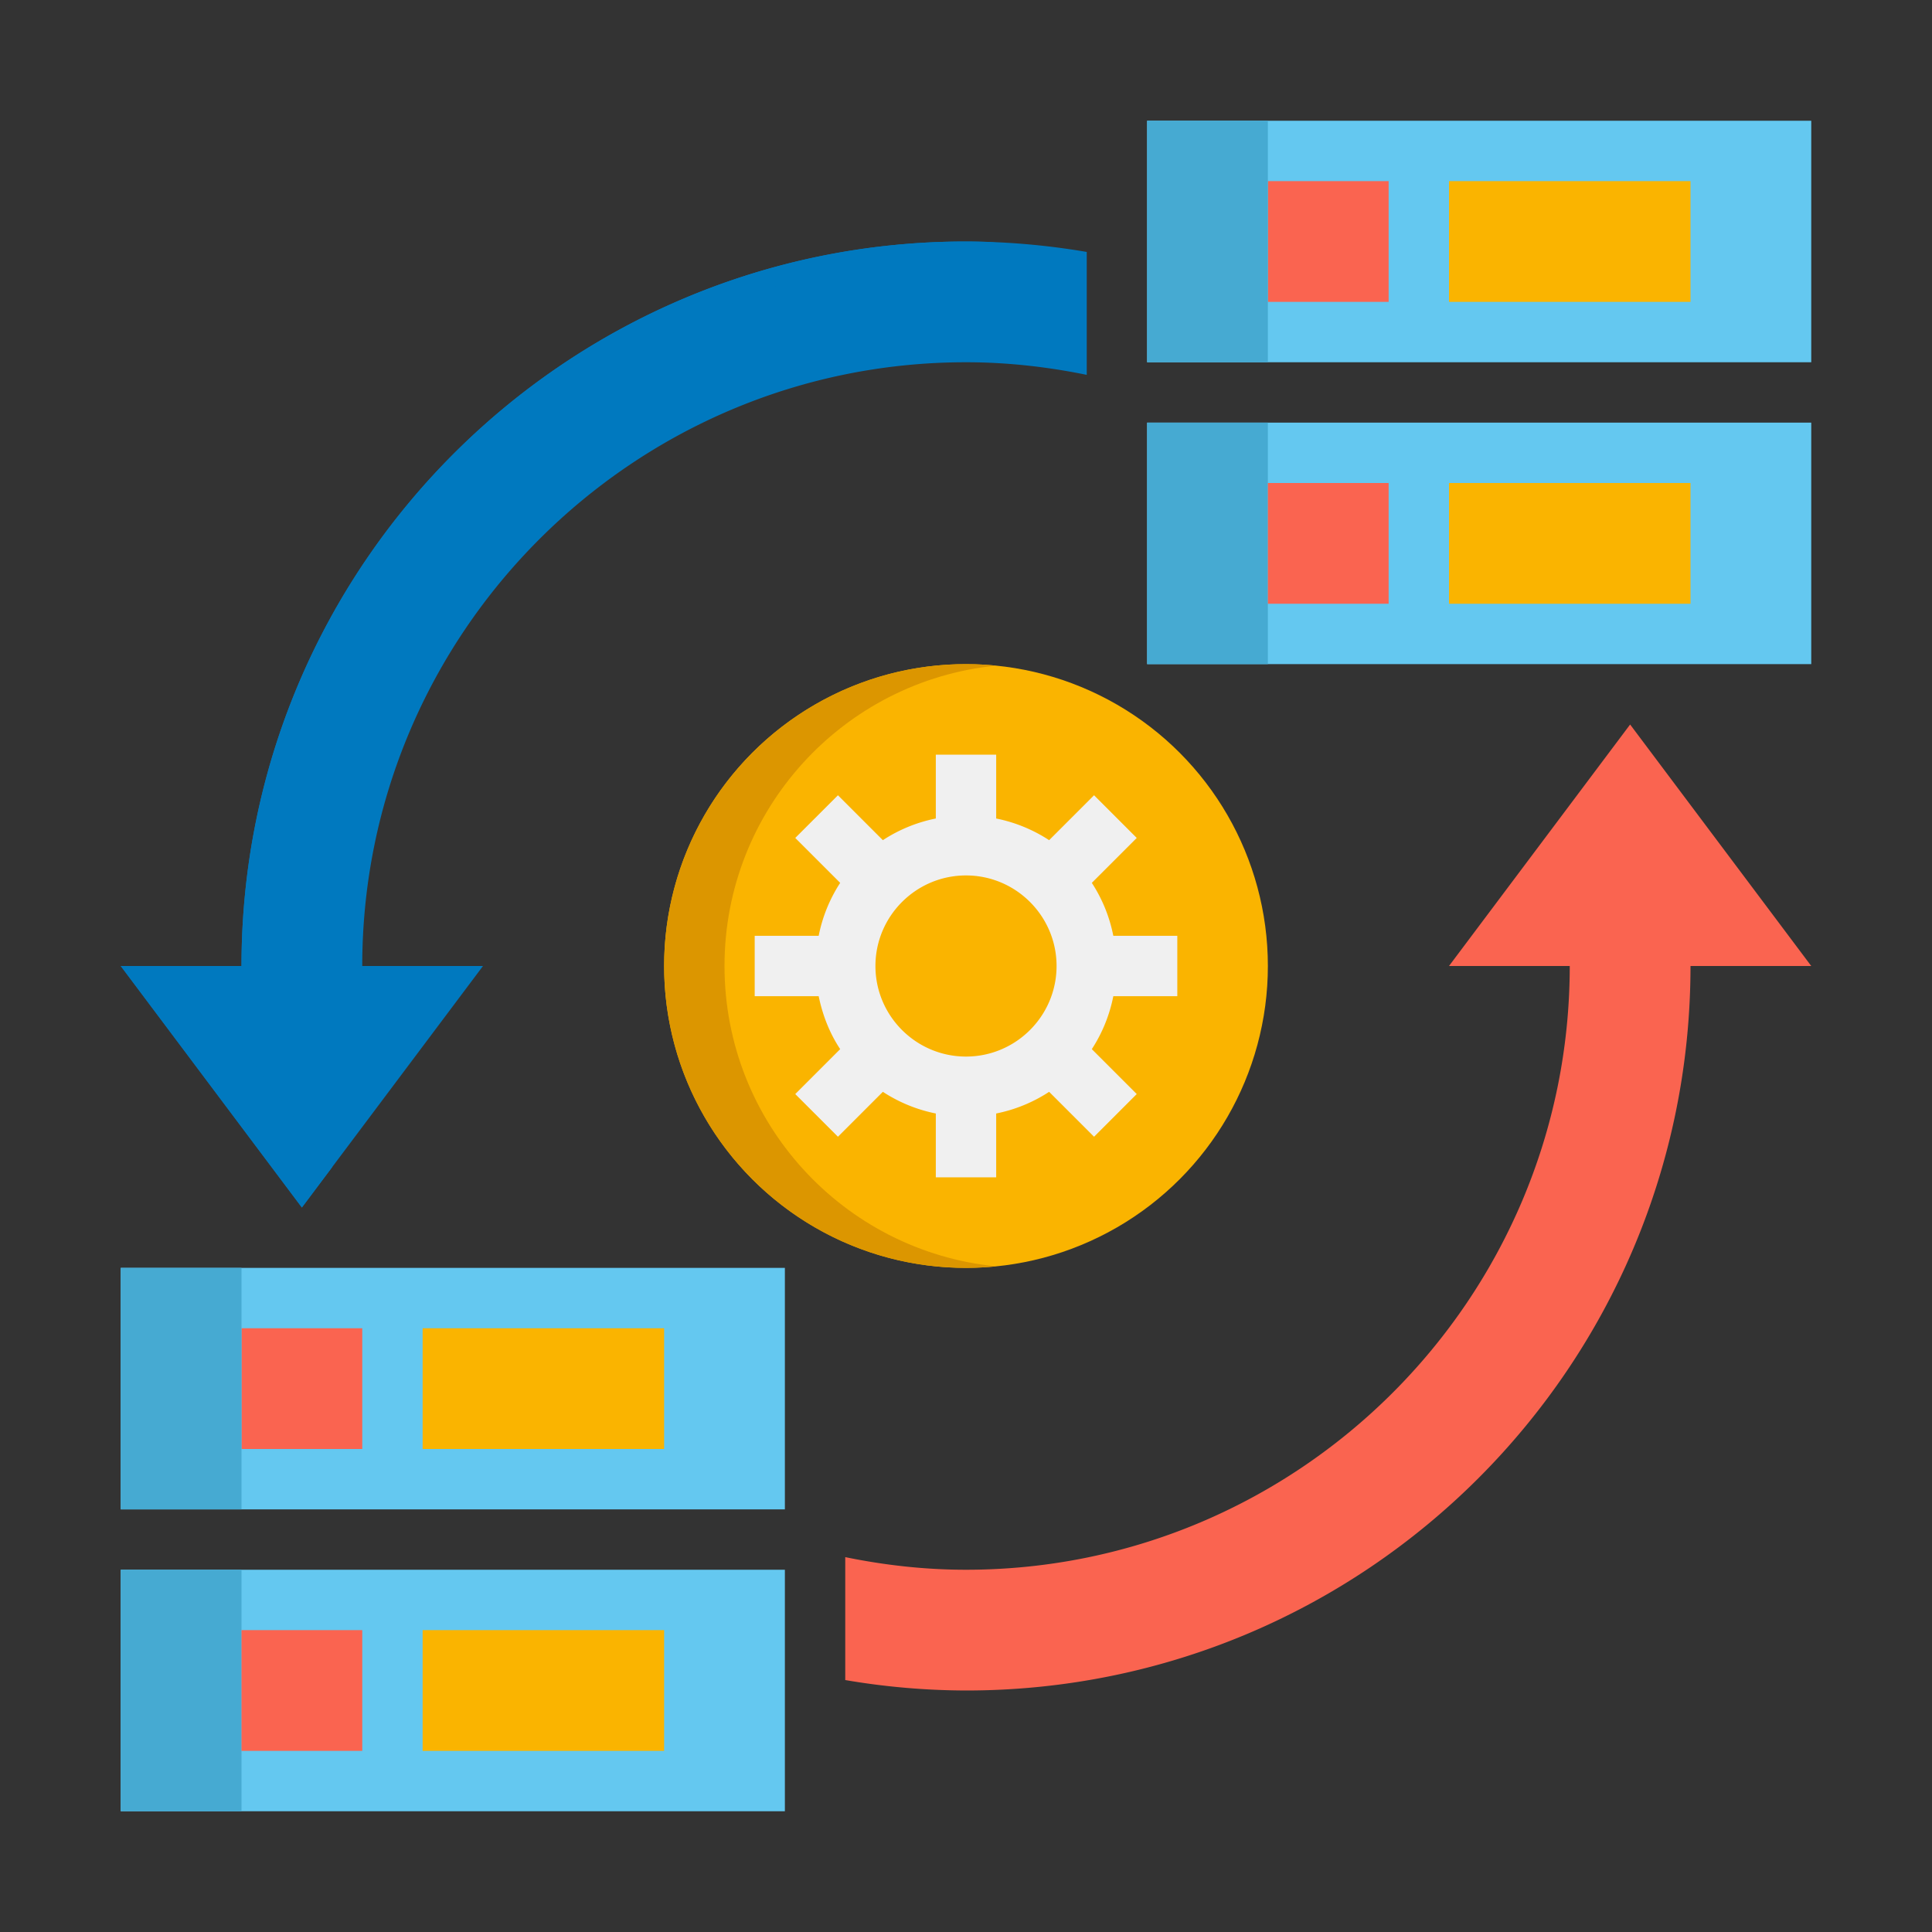 <svg xmlns="http://www.w3.org/2000/svg" version="1.1" xmlns:xlink="http://www.w3.org/1999/xlink" width="512" height="512" x="0" y="0" viewBox="0 0 64 64" style="enable-background:new 0 0 512 512" xml:space="preserve" class=""><rect x="0" y="0" width="64" height="64" fill="#333333" stroke="none"/><g><path fill="#0079bf" d="M32 8C18.745 8 8 18.745 8 32H4l6 8 6-8h-4c0-11.028 8.972-20 20-20 1.372 0 2.706.153 4 .418V8.346A24.07 24.07 0 0 0 32 8z" opacity="1" data-original="#3cc8b4"></path><path fill="#0079bf" d="M6 32h4C10 19.081 20.209 8.55 33 8.025A25.52 25.52 0 0 0 32 8C18.745 8 8 18.745 8 32H4l6 8 1-1.333z" opacity="1" data-original="#1eaa96" class=""></path><path fill="#64c8f0" d="M38 4h22v8H38z" opacity="1" data-original="#64c8f0"></path><path fill="#fab400" d="M48 6h8v4h-8z" opacity="1" data-original="#fab400" class=""></path><path fill="#fa6450" d="M46 10h-4V6h4z" opacity="1" data-original="#fa6450"></path><path fill="#64c8f0" d="M38 14h22v8H38z" opacity="1" data-original="#64c8f0"></path><path fill="#46aad2" d="M38 4h4v8h-4zM38 14h4v8h-4z" opacity="1" data-original="#46aad2"></path><path fill="#fab400" d="M48 16h8v4h-8z" opacity="1" data-original="#fab400" class=""></path><path fill="#fa6450" d="M46 20h-4v-4h4z" opacity="1" data-original="#fa6450"></path><path fill="#64c8f0" d="M4 42h22v8H4z" opacity="1" data-original="#64c8f0"></path><path fill="#fa6450" d="m54 24-6 8h4c0 11.028-8.972 20-20 20-1.372 0-2.706-.153-4-.418v4.072A24.07 24.07 0 0 0 32 56c13.255 0 24-10.745 24-24h4z" opacity="1" data-original="#fa6450"></path><path fill="#fab400" d="M14 44h8v4h-8z" opacity="1" data-original="#fab400" class=""></path><path fill="#fa6450" d="M12 48H8v-4h4z" opacity="1" data-original="#fa6450"></path><path fill="#64c8f0" d="M4 52h22v8H4z" opacity="1" data-original="#64c8f0"></path><path fill="#46aad2" d="M4 42h4v8H4zM4 52h4v8H4z" opacity="1" data-original="#46aad2"></path><path fill="#fab400" d="M14 54h8v4h-8z" opacity="1" data-original="#fab400" class=""></path><path fill="#fa6450" d="M12 58H8v-4h4z" opacity="1" data-original="#fa6450"></path><circle cx="32" cy="32" r="10" fill="#fab400" opacity="1" data-original="#fab400" class=""></circle><path fill="#dc9600" d="M24 32c0-5.185 3.947-9.448 9-9.95-.329-.032-.662-.05-1-.05-5.523 0-10 4.477-10 10s4.477 10 10 10c.338 0 .671-.018 1-.05-5.053-.502-9-4.765-9-9.95z" opacity="1" data-original="#dc9600" class=""></path><path fill="#f0f0f0" d="M39 33v-2h-2.12a4.968 4.968 0 0 0-.712-1.754l1.488-1.488-1.414-1.414-1.488 1.488A5.005 5.005 0 0 0 33 27.114V25h-2v2.114a4.986 4.986 0 0 0-1.754.718l-1.488-1.488-1.414 1.414 1.488 1.488A4.968 4.968 0 0 0 27.12 31H25v2h2.12c.13.635.366 1.232.712 1.754l-1.488 1.488 1.414 1.414 1.488-1.488a5.005 5.005 0 0 0 1.754.718V39h2v-2.114a4.986 4.986 0 0 0 1.754-.718l1.488 1.488 1.414-1.414-1.488-1.488A4.976 4.976 0 0 0 36.88 33zm-7 2c-1.654 0-3-1.346-3-3s1.346-3 3-3 3 1.346 3 3-1.346 3-3 3z" opacity="1" data-original="#f0f0f0"></path></g></svg>